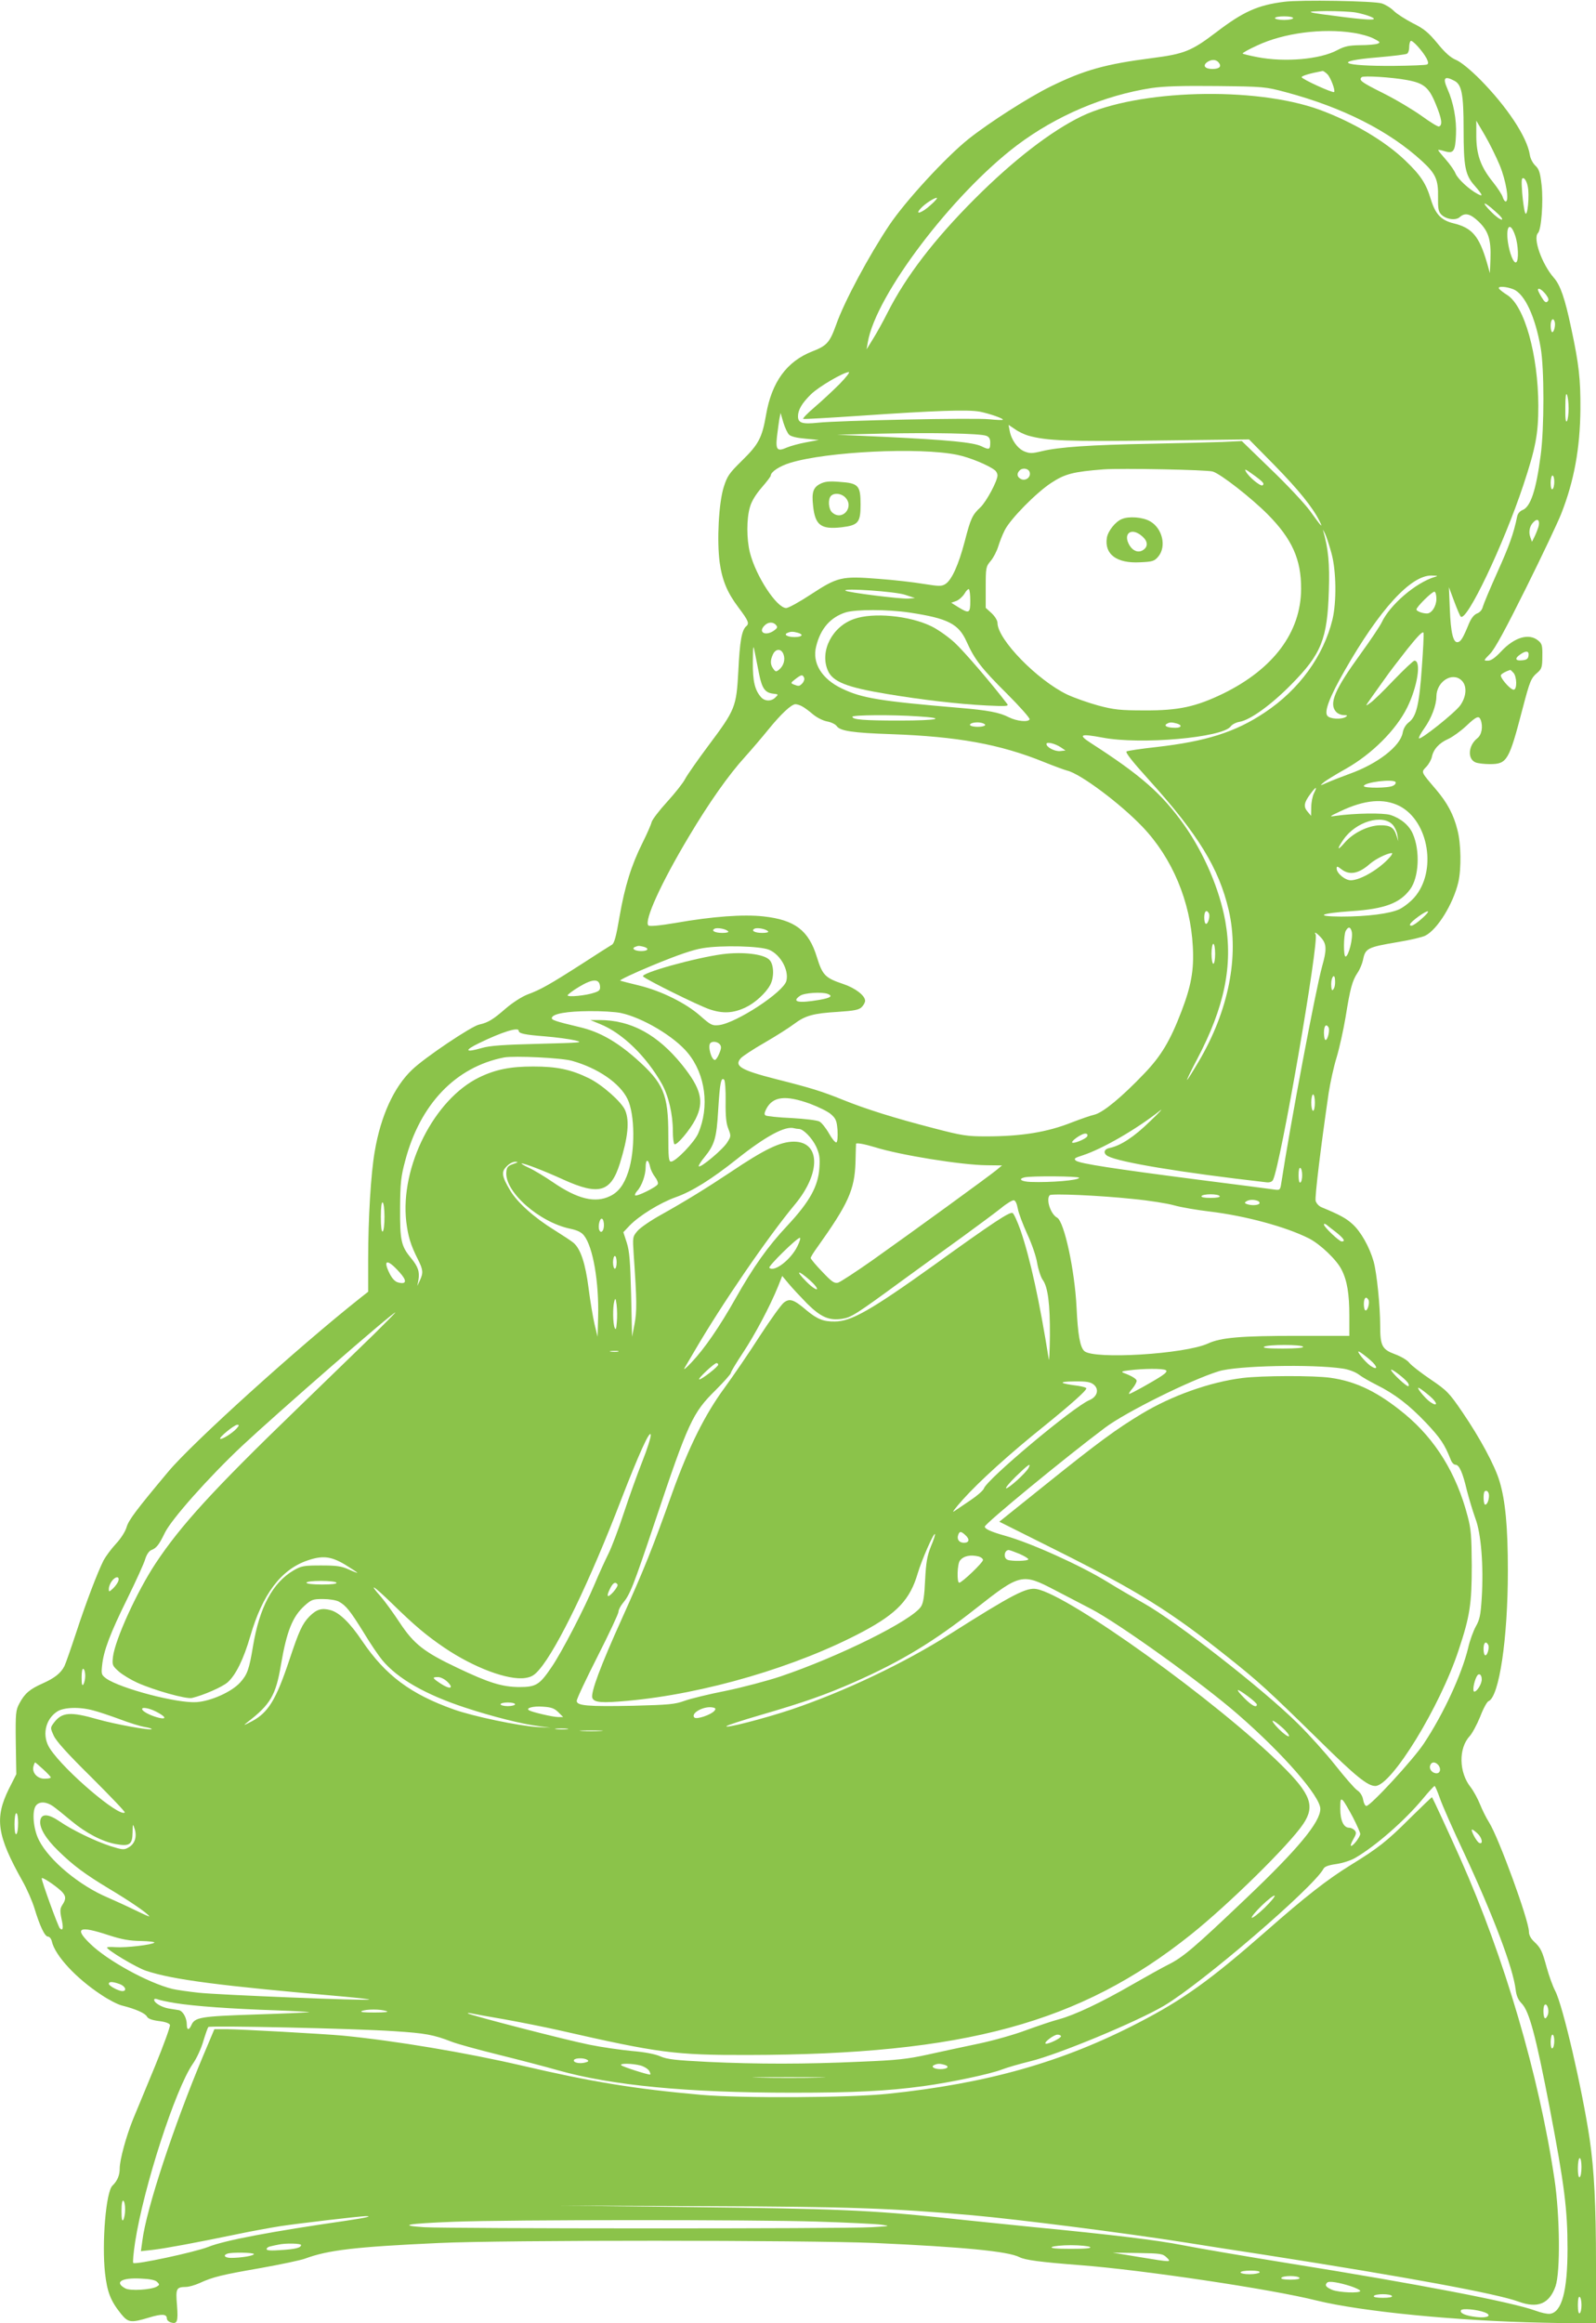 <?xml version="1.0" standalone="no"?>
<!DOCTYPE svg PUBLIC "-//W3C//DTD SVG 20010904//EN"
 "http://www.w3.org/TR/2001/REC-SVG-20010904/DTD/svg10.dtd">
<svg version="1.0" xmlns="http://www.w3.org/2000/svg"
 width="880pt" height="1280pt" viewBox="0 0 880 1280"
 preserveAspectRatio="xMidYMid meet">
<g transform="translate(0,1280) scale(0.1,-0.1)"
fill="#8bc34a" stroke="none">
<path d="M7080 12790 c-144 -18 -225 -54 -373 -167 -138 -105 -177 -120 -354
-143 -258 -33 -375 -66 -559 -156 -122 -60 -338 -198 -454 -290 -126 -101
-347 -341 -437 -475 -111 -166 -249 -422 -293 -549 -35 -97 -51 -115 -131
-146 -141 -55 -224 -169 -255 -349 -22 -127 -41 -163 -132 -252 -72 -71 -82
-85 -102 -148 -27 -88 -38 -293 -22 -413 14 -100 42 -167 103 -248 55 -73 62
-89 44 -104 -25 -21 -36 -81 -44 -247 -11 -199 -16 -212 -165 -411 -59 -79
-117 -162 -128 -183 -11 -22 -56 -79 -99 -126 -44 -48 -82 -98 -86 -112 -3
-14 -26 -66 -50 -114 -62 -124 -98 -240 -127 -407 -18 -107 -29 -148 -42 -155
-9 -5 -83 -52 -163 -104 -181 -116 -231 -144 -302 -170 -33 -13 -81 -44 -120
-77 -71 -62 -98 -78 -147 -89 -43 -9 -302 -183 -370 -249 -100 -95 -173 -255
-206 -451 -21 -120 -36 -369 -36 -591 l0 -181 -42 -33 c-345 -273 -928 -800
-1060 -958 -175 -209 -219 -267 -230 -306 -7 -24 -31 -62 -59 -92 -26 -28 -56
-69 -68 -91 -34 -68 -96 -230 -151 -398 -29 -88 -58 -171 -65 -185 -20 -39
-55 -66 -120 -95 -70 -31 -99 -55 -128 -110 -20 -37 -22 -52 -20 -215 l3 -175
-41 -81 c-80 -162 -66 -257 75 -508 25 -44 54 -111 66 -150 30 -99 57 -156 75
-156 8 0 18 -12 21 -27 18 -78 134 -203 273 -294 40 -27 92 -54 115 -59 75
-19 126 -42 136 -60 6 -12 27 -20 65 -25 35 -4 58 -12 62 -21 3 -8 -34 -110
-82 -227 -48 -117 -103 -248 -121 -292 -38 -94 -74 -224 -74 -273 0 -37 -13
-68 -40 -94 -36 -34 -59 -316 -41 -481 12 -106 31 -154 88 -225 40 -49 54 -51
154 -21 72 22 99 20 99 -5 0 -8 9 -17 20 -21 37 -12 43 2 36 93 -8 94 -4 101
49 102 17 0 50 10 75 21 73 34 124 46 337 83 111 20 221 43 245 52 126 47 278
65 738 86 356 17 2027 16 2405 0 487 -22 735 -46 796 -78 32 -16 114 -27 334
-44 342 -26 1055 -132 1305 -195 244 -60 767 -112 1243 -122 l297 -6 0 324 c0
334 -10 520 -35 694 -41 274 -148 737 -190 816 -14 27 -34 83 -46 126 -26 95
-33 110 -70 145 -19 18 -29 37 -29 56 0 61 -167 519 -220 602 -16 25 -38 70
-50 100 -12 30 -35 72 -51 93 -65 81 -68 214 -6 281 14 15 40 63 58 107 17 45
38 83 46 86 59 23 107 345 107 718 0 245 -14 388 -46 494 -26 87 -108 239
-205 381 -73 107 -85 119 -175 180 -53 36 -106 77 -117 91 -11 15 -47 36 -80
48 -70 26 -81 46 -81 155 0 111 -19 294 -36 355 -23 81 -71 166 -117 207 -35
32 -70 51 -169 92 -16 6 -30 22 -34 36 -5 22 28 293 72 595 9 57 28 145 44
196 15 50 37 149 49 220 26 162 37 201 66 245 13 19 26 51 30 70 13 66 24 71
195 100 67 11 134 27 149 35 67 34 154 176 182 295 17 75 15 212 -5 287 -21
85 -56 150 -118 223 -85 100 -83 94 -54 125 14 14 28 40 31 55 9 43 41 77 91
99 24 11 68 43 97 70 57 54 71 60 81 35 14 -37 6 -83 -19 -102 -50 -40 -55
-115 -8 -133 13 -5 48 -9 77 -9 96 0 106 18 181 305 41 156 46 168 83 200 22
19 26 30 26 89 1 60 -2 70 -23 87 -51 42 -131 18 -204 -60 -33 -35 -55 -51
-73 -51 -25 0 -25 0 12 38 26 26 85 135 198 362 89 179 176 363 194 409 71
180 104 360 106 576 1 166 -8 248 -51 448 -34 161 -59 235 -95 276 -66 75
-117 218 -88 247 19 19 30 174 20 264 -8 70 -14 88 -34 107 -14 13 -28 39 -31
60 -15 98 -125 264 -274 415 -53 53 -104 95 -131 107 -32 13 -63 41 -105 93
-50 60 -74 80 -135 110 -40 21 -88 51 -105 68 -17 17 -47 35 -66 41 -42 14
-451 21 -539 9z m396 -59 c27 -5 63 -15 79 -22 51 -21 6 -22 -138 -4 -224 28
-237 32 -106 34 64 0 138 -3 165 -8z m-346 -31 c0 -5 -22 -10 -50 -10 -27 0
-50 5 -50 10 0 6 23 10 50 10 28 0 50 -4 50 -10z m333 -81 c40 -6 90 -20 112
-32 35 -18 38 -21 20 -28 -11 -4 -54 -8 -96 -8 -62 -1 -85 -6 -125 -27 -94
-51 -289 -68 -440 -39 -42 8 -79 17 -82 20 -3 3 33 23 79 44 146 69 360 97
532 70z m403 -141 c9 -18 11 -29 3 -33 -5 -4 -88 -7 -182 -8 -293 -2 -346 26
-90 47 82 7 155 16 161 20 7 4 12 20 12 35 0 15 3 31 8 35 8 9 66 -55 88 -96z
m-1146 -23 c17 -21 4 -35 -35 -35 -41 0 -55 18 -30 37 24 17 50 17 65 -2z
m599 -64 c18 -18 45 -90 37 -98 -7 -7 -180 72 -179 82 2 8 47 21 116 34 4 0
16 -8 26 -18z m439 -32 c93 -17 121 -40 159 -134 33 -80 38 -115 17 -122 -6
-2 -48 24 -95 58 -46 33 -141 90 -211 125 -124 62 -137 72 -120 89 9 9 164 0
250 -16z m261 -4 c41 -21 51 -75 51 -269 0 -205 9 -251 61 -309 44 -51 49 -63
17 -46 -46 24 -109 82 -122 112 -7 18 -32 53 -55 79 -22 25 -41 48 -41 51 0 3
16 0 35 -6 50 -15 59 -1 63 91 4 83 -14 178 -47 252 -27 61 -17 74 38 45z
m-929 -63 c314 -84 569 -213 751 -380 75 -69 90 -102 88 -197 -1 -60 2 -80 16
-95 25 -28 81 -37 104 -16 29 26 58 19 105 -26 53 -52 68 -98 64 -206 l-3 -77
-17 60 c-43 145 -81 190 -185 215 -68 17 -99 51 -124 133 -26 86 -56 132 -141
213 -111 107 -293 214 -474 280 -357 129 -1000 111 -1309 -36 -168 -81 -376
-241 -590 -455 -224 -224 -380 -428 -480 -625 -24 -48 -60 -113 -80 -145 l-37
-60 7 40 c44 259 467 816 823 1085 217 163 481 275 742 315 69 10 167 13 360
11 260 -3 267 -4 380 -34z m1179 -402 c35 -85 54 -200 33 -200 -5 0 -12 10
-16 23 -3 13 -28 51 -55 85 -67 83 -91 151 -91 255 l0 82 47 -80 c26 -44 62
-118 82 -165z m154 -114 c12 -48 -1 -182 -14 -148 -5 13 -12 62 -16 109 -5 71
-4 85 8 81 7 -2 18 -21 22 -42z m-3292 -106 c-48 -44 -90 -57 -55 -19 22 25
74 59 89 59 6 -1 -10 -19 -34 -40z m3114 -35 c30 -26 44 -44 35 -45 -9 0 -36
20 -60 45 -57 58 -39 58 25 0z m109 -132 c18 -52 21 -139 6 -148 -14 -9 -37
50 -46 113 -12 90 14 112 40 35z m-9 -297 c62 -26 120 -150 150 -322 20 -115
20 -441 0 -592 -25 -193 -56 -285 -100 -302 -15 -6 -27 -20 -30 -37 -19 -93
-44 -162 -109 -306 -40 -89 -76 -175 -80 -190 -4 -17 -16 -31 -32 -37 -17 -7
-32 -26 -45 -57 -32 -78 -44 -98 -61 -101 -25 -5 -39 51 -44 183 l-5 120 29
-78 c16 -43 32 -80 36 -84 32 -33 235 393 345 723 69 208 83 284 83 439 -1
280 -76 550 -172 610 -21 13 -41 29 -45 35 -9 15 40 12 80 -4z m179 -29 c15
-20 17 -30 9 -38 -9 -9 -17 -3 -32 22 -12 19 -21 38 -21 42 0 15 23 1 44 -26z
m48 -149 c6 -18 -3 -58 -13 -58 -5 0 -9 16 -9 35 0 34 14 48 22 23z m-3942
-343 c-36 -36 -98 -94 -138 -128 -40 -34 -68 -63 -63 -65 6 -2 144 6 308 17
423 29 598 35 665 23 55 -11 135 -39 127 -45 -2 -2 -35 -1 -74 3 -82 9 -836
-7 -945 -19 -85 -9 -110 -2 -110 35 0 36 22 73 72 122 43 42 179 121 208 122
8 0 -15 -29 -50 -65z m4019 -135 c0 -30 -4 -62 -9 -70 -7 -10 -10 13 -9 75 0
59 3 83 9 70 5 -11 9 -45 9 -75z m-4298 -145 c10 -10 43 -18 90 -22 l74 -7
-70 -13 c-38 -7 -86 -20 -107 -29 -52 -23 -62 -13 -54 60 4 33 10 77 13 96 l7
35 15 -52 c9 -29 23 -60 32 -68z m1318 -5 c104 -29 214 -33 712 -27 l506 6
140 -142 c133 -136 210 -231 248 -307 22 -44 12 -34 -54 58 -29 39 -125 142
-214 227 l-160 155 -106 -5 c-58 -2 -239 -7 -401 -10 -324 -6 -503 -18 -596
-41 -54 -13 -66 -13 -96 -1 -38 16 -72 64 -81 114 l-6 32 36 -24 c19 -14 52
-29 72 -35z m-231 -1 c16 -6 22 -17 22 -37 0 -40 -5 -42 -48 -21 -46 22 -183
35 -532 52 l-265 12 250 6 c280 6 538 1 573 -12z m-160 -105 c69 -14 175 -58
209 -86 7 -6 13 -18 13 -27 0 -31 -61 -144 -94 -176 -45 -42 -54 -61 -87 -189
-34 -129 -71 -210 -105 -233 -22 -14 -33 -14 -122 0 -53 9 -166 22 -250 28
-202 16 -224 10 -371 -86 -62 -41 -124 -75 -136 -75 -52 0 -167 175 -200 305
-19 76 -19 187 0 251 9 33 33 71 65 108 27 31 50 61 50 66 0 20 48 52 107 70
202 62 713 87 921 44z m400 -98 c6 -27 -25 -48 -49 -35 -22 11 -24 30 -7 47
18 18 52 10 56 -12z m1009 6 c45 -14 212 -145 302 -235 135 -136 186 -249 185
-412 -1 -238 -152 -440 -429 -576 -151 -73 -246 -94 -435 -93 -135 0 -168 4
-255 27 -55 15 -131 42 -170 60 -165 79 -385 304 -385 395 0 13 -14 36 -32 53
l-33 30 0 112 c0 109 1 115 27 146 15 17 34 54 42 80 8 26 24 67 36 90 31 62
174 207 257 261 75 49 120 61 288 74 97 7 570 -2 602 -12z m274 -58 c7 -8 7
-14 0 -18 -11 -7 -77 47 -92 77 -9 15 0 12 35 -14 26 -18 51 -38 57 -45z
m1609 2 c0 -19 -4 -38 -10 -41 -6 -4 -10 10 -10 34 0 23 5 41 10 41 6 0 10
-15 10 -34z m-86 -244 c-4 -15 -14 -40 -22 -57 l-15 -30 -9 25 c-11 29 -4 63
18 84 21 22 35 11 28 -22z m-1142 -152 c26 -96 28 -266 5 -363 -49 -201 -184
-387 -374 -513 -160 -107 -323 -159 -598 -190 -82 -9 -156 -20 -163 -24 -9 -4
29 -53 125 -159 270 -299 384 -485 438 -716 59 -255 -1 -555 -166 -834 -33
-56 -61 -101 -64 -101 -2 0 22 51 55 113 153 290 199 519 156 762 -32 176
-116 372 -227 530 -123 173 -239 274 -514 451 -73 47 -59 53 65 30 209 -40
662 0 706 62 7 10 29 22 48 25 58 9 175 93 286 206 166 168 199 250 207 517 5
151 -3 230 -31 329 -4 11 1 4 10 -15 9 -19 25 -69 36 -110z m568 -129 c-105
-32 -247 -154 -292 -251 -9 -19 -61 -97 -117 -174 -142 -196 -175 -273 -134
-318 9 -10 28 -18 42 -18 20 0 23 -2 11 -10 -24 -15 -86 -12 -101 6 -19 23 12
104 95 249 193 338 366 527 480 524 35 -1 37 -2 16 -8z m-2560 -132 c0 -68 -6
-71 -65 -35 l-40 25 28 10 c15 6 35 24 45 40 9 16 20 27 24 25 5 -3 8 -32 8
-65z m-360 34 l55 -18 -37 -3 c-40 -3 -338 34 -347 44 -14 15 276 -5 329 -23z
m2930 -23 c0 -40 -26 -80 -52 -80 -26 0 -58 13 -58 22 0 14 85 98 99 98 6 0
11 -17 11 -40z m-2905 -75 c212 -32 271 -62 315 -161 44 -98 82 -147 223 -287
70 -70 126 -133 124 -140 -6 -17 -70 -11 -114 11 -52 27 -117 39 -273 52 -436
37 -537 53 -647 106 -112 53 -166 141 -143 232 24 99 79 161 163 188 57 17
231 17 352 -1z m-736 -69 c10 -11 7 -17 -11 -30 -47 -33 -91 -10 -52 28 19 20
48 21 63 2z m3561 -230 c-14 -206 -30 -272 -70 -304 -19 -14 -32 -36 -36 -60
-14 -74 -139 -171 -294 -226 -41 -15 -95 -36 -120 -47 -43 -19 -44 -19 -23 -1
12 11 68 45 125 77 143 81 275 213 336 335 58 116 80 260 41 260 -6 0 -57 -48
-113 -106 -55 -58 -114 -116 -131 -127 -29 -21 -29 -21 9 33 22 30 55 78 75
105 19 28 73 98 120 158 61 76 87 102 90 90 2 -10 -2 -94 -9 -187z m-3442 188
c36 -10 25 -24 -17 -24 -40 0 -62 14 -39 23 18 8 30 8 56 1z m-212 -230 c16
-78 33 -101 78 -106 28 -3 29 -4 12 -20 -22 -23 -58 -23 -79 0 -35 39 -47 89
-46 194 1 95 2 99 11 53 5 -27 16 -82 24 -121z m134 111 c11 -29 1 -64 -25
-85 -15 -12 -19 -12 -31 5 -17 23 -18 46 -2 80 15 32 46 33 58 0z m4108 -7
c-2 -18 -11 -24 -35 -26 -38 -4 -43 10 -11 32 32 23 50 20 46 -6z m-84 -94
c20 -20 22 -94 2 -94 -19 0 -78 69 -70 81 5 8 24 19 51 28 1 1 9 -6 17 -15z
m-3910 -29 c3 -8 -2 -21 -10 -30 -17 -17 -20 -17 -48 -6 -17 7 -17 9 9 29 33
26 41 27 49 7z m3626 -15 c30 -30 26 -88 -9 -137 -30 -41 -217 -190 -227 -181
-3 4 10 28 29 55 39 54 67 127 67 176 1 83 89 138 140 87z m-3637 -142 c12 -6
39 -26 60 -44 23 -19 56 -35 78 -39 22 -4 45 -15 53 -26 18 -26 87 -37 301
-44 364 -13 598 -55 840 -153 55 -22 114 -44 130 -48 72 -17 292 -181 415
-310 164 -172 264 -411 277 -660 7 -129 -9 -216 -63 -357 -62 -162 -112 -245
-204 -341 -125 -131 -226 -214 -274 -227 -23 -5 -79 -25 -126 -43 -136 -54
-278 -77 -473 -77 -105 0 -132 4 -289 45 -217 56 -373 105 -502 157 -114 46
-171 64 -369 114 -192 49 -231 72 -192 115 10 11 69 50 132 86 64 37 136 83
161 102 61 46 105 59 242 67 90 6 116 11 131 26 11 11 19 26 19 35 0 29 -55
71 -122 93 -98 33 -113 48 -144 148 -45 147 -121 205 -295 224 -109 12 -280 0
-484 -36 -89 -15 -143 -20 -150 -14 -25 25 70 234 224 491 111 186 218 338
309 438 37 41 95 109 129 151 70 86 127 139 149 139 8 0 25 -5 37 -12z m640
-55 c163 -10 108 -23 -102 -23 -199 0 -261 5 -261 21 0 10 221 12 363 2z m365
-42 c18 -11 -27 -20 -64 -13 -31 6 -13 22 26 22 14 0 31 -4 38 -9z m1060 3
c32 -9 27 -24 -7 -24 -42 0 -66 10 -49 21 16 10 26 11 56 3z m-638 -132 l25
-17 -28 -3 c-30 -4 -77 21 -77 39 0 14 47 3 80 -19z m1845 -191 c3 -6 -3 -15
-14 -20 -24 -14 -161 -14 -161 -2 0 21 163 41 175 22z m-450 -61 c-8 -16 -15
-51 -15 -77 l-1 -48 -20 24 c-23 27 -19 50 18 99 30 40 38 41 18 2z m472 -71
c162 -84 207 -361 81 -504 -21 -24 -57 -52 -81 -64 -53 -25 -178 -41 -322 -41
-150 1 -117 18 57 30 183 12 267 44 323 120 49 66 56 213 15 306 -20 47 -67
86 -124 104 -39 12 -195 10 -301 -5 -38 -6 -37 -4 25 25 134 64 240 73 327 29z
m-38 -103 c11 -12 23 -37 26 -56 l5 -35 -10 31 c-14 45 -35 58 -91 57 -65 -1
-148 -42 -194 -95 -42 -49 -46 -39 -7 17 68 98 214 142 271 81z m-15 -178
c-56 -65 -163 -128 -216 -128 -32 0 -78 39 -78 65 0 14 4 13 26 -4 45 -35 96
-25 158 30 32 27 92 57 120 59 5 0 1 -10 -10 -22z m-999 -309 c9 -14 -3 -59
-15 -59 -6 0 -10 16 -10 35 0 34 12 46 25 24z m1176 -29 c-24 -22 -50 -40 -58
-40 -20 0 -7 17 39 51 59 42 71 35 19 -11z m-3826 -71 c5 -5 -7 -9 -32 -9 -42
0 -65 13 -41 24 16 6 60 -2 73 -15z m220 0 c5 -5 -7 -9 -32 -9 -42 0 -65 13
-41 24 16 6 60 -2 73 -15z m3218 -1 c9 -33 -17 -138 -34 -138 -12 0 -11 117 1
141 14 25 26 24 33 -3z m-168 -35 c30 -34 31 -66 5 -157 -36 -130 -176 -873
-225 -1193 -6 -40 -8 -41 -38 -37 -18 3 -205 27 -417 54 -472 61 -655 89 -677
105 -14 11 -9 15 38 30 109 36 293 142 424 245 22 18 -2 -9 -54 -58 -89 -87
-162 -134 -223 -147 -32 -6 -37 -30 -9 -45 65 -34 401 -90 874 -144 18 -2 31
3 36 13 41 77 256 1319 235 1353 -12 19 9 6 31 -19z m-585 -88 c0 -30 -4 -55
-10 -55 -5 0 -10 25 -10 55 0 30 5 55 10 55 6 0 10 -25 10 -55z m-3152 39 c34
-9 26 -24 -12 -24 -36 0 -56 14 -34 23 18 7 20 7 46 1z m693 -17 c62 -26 110
-112 95 -171 -15 -62 -277 -233 -372 -244 -37 -4 -45 0 -105 53 -79 69 -212
135 -334 165 -49 12 -97 24 -105 27 -8 2 73 41 180 85 136 56 219 85 275 94
103 17 316 12 366 -9z m3120 -164 c2 -28 -2 -47 -12 -57 -5 -6 -9 6 -9 32 0
40 19 61 21 25z m-4053 -34 c3 -22 -2 -29 -30 -38 -45 -16 -148 -26 -148 -15
0 5 28 26 63 47 73 44 110 46 115 6z m1256 -45 c30 -12 16 -22 -47 -33 -116
-20 -155 -11 -105 23 23 16 120 22 152 10z m-1142 -105 c120 -25 297 -130 371
-221 97 -118 120 -296 57 -442 -20 -48 -124 -156 -150 -156 -13 0 -15 23 -15
147 0 225 -26 286 -180 422 -106 93 -200 146 -305 171 -143 34 -161 41 -157
53 7 22 82 35 204 36 67 1 146 -4 175 -10z m3903 -79 c9 -14 -4 -70 -16 -70
-5 0 -9 18 -9 40 0 38 12 52 25 30z m-4465 -19 c0 -15 31 -22 146 -31 61 -5
135 -15 165 -22 50 -12 35 -13 -201 -19 -195 -5 -269 -10 -313 -23 -93 -27
-100 -14 -15 27 125 61 218 90 218 68z m1109 -75 c9 -11 9 -22 -3 -50 -8 -20
-19 -36 -24 -36 -20 0 -41 78 -25 93 11 12 40 8 52 -7z m-814 -91 c142 -40
263 -123 305 -210 41 -84 43 -285 4 -402 -23 -70 -54 -111 -100 -133 -82 -40
-179 -17 -316 77 -44 30 -103 66 -132 79 -28 13 -46 24 -39 24 17 0 124 -41
229 -89 197 -89 262 -70 312 89 45 145 54 233 29 293 -20 46 -126 140 -199
176 -100 49 -178 65 -308 65 -126 0 -207 -16 -298 -60 -248 -121 -436 -493
-402 -794 10 -82 24 -129 64 -208 29 -58 31 -74 11 -117 l-14 -30 6 32 c8 46
-2 75 -41 122 -54 65 -61 96 -60 276 1 138 5 174 28 259 82 313 279 518 546
570 56 10 316 -2 375 -19z m846 -224 c-1 -80 3 -121 15 -150 15 -39 15 -42 -6
-75 -23 -38 -147 -142 -157 -132 -3 3 11 26 31 50 56 69 67 104 76 260 9 149
16 184 33 167 5 -5 9 -58 8 -120z m3249 -6 c0 -25 -4 -45 -10 -45 -5 0 -10 20
-10 45 0 25 5 45 10 45 6 0 10 -20 10 -45z m-2784 -6 c48 -18 101 -44 117 -59
26 -23 31 -36 35 -87 2 -35 0 -63 -6 -67 -6 -3 -24 19 -41 49 -17 30 -41 60
-53 66 -13 7 -82 15 -153 19 -72 3 -136 10 -143 14 -9 5 -8 14 3 36 36 69 105
78 241 29z m-61 -139 c24 0 72 -49 95 -97 18 -40 22 -60 18 -118 -7 -101 -53
-185 -176 -317 -110 -117 -188 -228 -287 -403 -87 -154 -170 -275 -241 -350
-31 -33 -48 -47 -39 -31 9 15 33 56 53 90 150 258 406 631 555 810 144 173
141 346 -6 346 -74 0 -160 -41 -349 -168 -129 -86 -254 -163 -385 -236 -56
-31 -114 -71 -128 -88 -27 -32 -27 -34 -21 -128 18 -258 18 -314 5 -384 l-14
-71 -5 230 c-5 186 -9 241 -24 288 l-19 58 34 36 c53 55 168 126 255 157 91
32 199 100 341 213 155 123 263 181 311 167 8 -2 20 -4 27 -4z m1589 -42 c-9
-14 -75 -41 -82 -33 -6 6 31 35 58 46 19 8 32 1 24 -13z m-1172 -58 c139 -44
481 -99 618 -100 l85 -1 -30 -25 c-37 -31 -461 -339 -684 -497 -91 -64 -177
-120 -190 -124 -21 -5 -34 4 -88 61 -35 36 -63 70 -63 75 0 5 16 31 35 57 172
241 207 318 212 469 1 55 3 101 3 103 0 7 46 -1 102 -18z m-1237 -110 c3 -16
16 -41 27 -55 11 -14 18 -32 15 -39 -6 -16 -116 -70 -125 -62 -3 3 2 14 11 24
26 28 47 88 47 132 0 46 15 46 25 0z m-755 17 c-29 -10 -36 -18 -38 -44 -11
-108 180 -277 353 -313 38 -8 61 -19 75 -37 50 -63 83 -257 78 -448 l-3 -110
-17 70 c-9 39 -24 129 -33 200 -17 132 -43 213 -82 247 -10 9 -57 40 -105 70
-112 69 -205 152 -245 219 -47 79 -50 103 -19 133 14 15 35 26 48 25 18 0 15
-3 -12 -12z m4350 -62 c0 -19 -4 -37 -10 -40 -6 -4 -10 12 -10 40 0 28 4 44
10 40 6 -3 10 -21 10 -40z m-1230 -14 c0 -14 -157 -27 -267 -23 -52 2 -71 16
-35 25 34 9 302 7 302 -2z m299 -117 c84 -8 186 -24 225 -35 39 -11 127 -26
196 -34 198 -24 420 -84 547 -148 63 -32 153 -118 180 -172 31 -60 43 -134 43
-255 l0 -110 -289 0 c-308 0 -419 -9 -490 -42 -129 -59 -630 -89 -682 -42 -24
21 -36 92 -43 239 -10 207 -68 474 -107 496 -36 19 -63 101 -41 124 10 10 274
-1 461 -21z m476 16 c4 -6 -15 -10 -50 -10 -35 0 -54 4 -50 10 3 6 26 10 50
10 24 0 47 -4 50 -10z m-1113 -69 c4 -24 28 -87 52 -140 26 -56 49 -123 55
-161 6 -35 20 -77 30 -91 29 -39 41 -133 40 -309 -1 -85 -4 -144 -6 -130 -52
326 -102 552 -155 709 -18 51 -38 95 -45 98 -17 7 -108 -53 -433 -287 -348
-249 -457 -311 -547 -311 -62 -1 -97 13 -155 61 -70 60 -93 68 -125 44 -15
-11 -74 -94 -133 -184 -58 -91 -146 -219 -194 -285 -109 -148 -198 -326 -291
-585 -108 -303 -152 -412 -275 -686 -120 -265 -174 -411 -164 -439 10 -25 51
-29 192 -16 426 38 937 188 1301 382 187 100 259 176 301 320 22 74 88 224 95
217 3 -2 -7 -33 -22 -68 -21 -53 -27 -88 -32 -185 -4 -89 -10 -128 -23 -147
-51 -77 -453 -276 -776 -385 -73 -24 -208 -60 -301 -79 -92 -18 -194 -43 -227
-55 -52 -19 -87 -22 -281 -27 -254 -5 -313 0 -313 27 0 11 52 121 115 245 63
124 115 235 115 245 0 11 11 32 24 48 40 48 56 88 177 448 185 552 208 601
335 726 46 46 84 89 84 95 0 6 30 56 66 110 65 98 149 255 194 366 l23 58 36
-43 c19 -23 65 -72 101 -109 76 -75 121 -95 194 -84 50 8 73 22 331 211 94 68
242 176 330 239 88 64 185 136 215 160 30 25 62 44 70 43 9 -1 17 -19 22 -46z
m1322 43 c9 -3 13 -10 10 -15 -6 -10 -45 -12 -69 -3 -13 5 -14 8 -3 15 15 10
40 11 62 3z m-4814 -89 c0 -41 -4 -77 -10 -80 -6 -4 -10 25 -10 80 0 55 4 84
10 80 6 -3 10 -39 10 -80z m1210 -45 c0 -33 -17 -49 -26 -26 -8 22 4 68 16 61
6 -3 10 -19 10 -35z m4038 -40 c42 -34 52 -50 30 -50 -14 0 -98 80 -98 93 0 6
5 5 13 0 6 -5 31 -25 55 -43z m-2972 -78 c-37 -74 -128 -143 -154 -117 -8 8
152 165 168 165 6 0 -1 -22 -14 -48z m-996 -87 c0 -19 -4 -35 -10 -35 -5 0
-10 16 -10 35 0 19 5 35 10 35 6 0 10 -16 10 -35z m-1196 -56 c41 -45 38 -67
-8 -55 -17 4 -33 21 -46 46 -42 82 -15 87 54 9z m2261 -42 c27 -24 44 -46 39
-50 -6 -3 -33 16 -59 43 -61 61 -47 66 20 7z m-1064 -232 c-3 -38 -6 -45 -12
-30 -10 25 -11 112 -2 145 6 21 8 18 13 -20 3 -25 4 -68 1 -95z m4144 124 c9
-14 -3 -59 -15 -59 -6 0 -10 16 -10 35 0 34 12 46 25 24z m-5485 -192 c-69
-67 -258 -250 -420 -407 -466 -450 -644 -645 -783 -855 -104 -158 -222 -418
-234 -513 -5 -46 -4 -49 33 -82 21 -18 66 -45 99 -60 92 -42 273 -93 304 -85
63 15 166 60 196 86 45 40 88 127 125 254 67 231 169 367 314 417 84 29 130
24 208 -22 37 -23 68 -43 68 -45 0 -2 -21 6 -47 18 -40 18 -66 22 -153 22 -96
0 -109 -3 -151 -27 -116 -68 -188 -203 -224 -418 -21 -127 -31 -156 -71 -200
-46 -51 -161 -103 -241 -108 -107 -7 -418 75 -497 130 -27 20 -28 25 -23 72 8
81 45 178 139 368 48 98 93 196 99 219 8 25 21 44 34 49 28 11 42 29 74 95 36
74 240 304 425 478 188 176 829 735 846 736 3 1 -51 -54 -120 -122z m5125 -67
c4 -6 -36 -10 -112 -10 -80 0 -113 3 -103 10 20 13 207 13 215 0z m-3777 -27
c-10 -2 -28 -2 -40 0 -13 2 -5 4 17 4 22 1 32 -1 23 -4z m4147 -46 c42 -36 44
-60 3 -33 -31 21 -88 92 -62 78 11 -6 37 -26 59 -45z m-3595 -26 c0 -11 -90
-81 -104 -81 -13 1 82 90 95 90 5 0 9 -4 9 -9z m3442 -21 c35 -5 71 -19 90
-33 18 -14 62 -39 98 -57 100 -50 178 -109 274 -210 79 -84 101 -117 135 -202
6 -16 17 -28 26 -28 21 0 40 -43 63 -141 12 -47 33 -116 47 -155 32 -83 46
-264 35 -439 -6 -93 -11 -118 -32 -155 -14 -25 -34 -79 -43 -120 -35 -144
-134 -360 -244 -526 -58 -88 -295 -345 -317 -344 -7 0 -15 16 -18 35 -4 22
-17 41 -32 51 -14 9 -68 71 -121 138 -53 67 -147 171 -208 231 -193 191 -669
561 -849 662 -55 31 -146 84 -201 118 -146 90 -423 215 -564 254 -75 21 -111
37 -111 50 0 16 444 381 663 545 113 85 469 262 627 311 100 31 514 40 682 15z
m-974 -9 c9 -5 2 -15 -25 -33 -51 -33 -168 -98 -177 -98 -4 0 4 14 19 31 14
17 24 37 22 43 -3 11 -31 27 -72 42 -15 6 -8 10 30 14 76 10 188 11 203 1z
m1332 -66 c7 -8 10 -18 6 -22 -7 -7 -96 76 -96 90 0 9 69 -42 90 -68z m-1730
-13 c32 -26 21 -67 -23 -86 -89 -37 -566 -437 -582 -487 -4 -11 -37 -40 -73
-64 -37 -25 -78 -53 -92 -62 -14 -10 8 19 49 65 90 100 256 251 451 407 148
120 230 193 230 206 0 4 -21 10 -47 14 -103 13 -112 23 -22 24 70 1 91 -3 109
-17z m1855 -65 c42 -36 44 -60 3 -33 -31 21 -88 92 -62 78 11 -6 37 -26 59
-45z m-6580 -177 c-23 -26 -84 -64 -91 -57 -8 7 78 77 94 77 12 0 11 -4 -3
-20z m2237 -181 c-27 -68 -73 -196 -102 -284 -29 -88 -67 -189 -85 -225 -18
-36 -52 -110 -75 -165 -59 -140 -182 -377 -238 -459 -67 -99 -86 -111 -180
-111 -93 1 -166 23 -340 106 -184 87 -240 131 -318 249 -35 53 -82 118 -104
143 -72 81 -42 63 63 -39 123 -120 187 -174 287 -242 164 -111 353 -181 446
-167 34 5 51 15 78 47 99 115 281 492 450 933 98 253 160 390 164 360 2 -12
-19 -78 -46 -146z m2129 -37 c-14 -27 -108 -112 -123 -112 -7 0 17 30 53 65
68 66 87 79 70 47z m2539 -152 c0 -25 -10 -50 -21 -50 -10 0 -12 63 -3 73 11
10 24 -3 24 -23z m-2888 -217 c26 -23 23 -43 -7 -43 -27 0 -41 20 -31 45 7 19
15 19 38 -2z m299 -104 c27 -12 49 -25 49 -30 0 -10 -90 -12 -114 -3 -25 9
-19 54 6 54 5 0 32 -10 59 -21z m-223 -15 c12 -4 22 -12 22 -19 0 -14 -116
-125 -131 -125 -14 0 -11 104 4 122 20 26 59 34 105 22z m-4745 -133 c-3 -11
-16 -29 -29 -42 -23 -21 -24 -21 -24 -3 0 11 7 30 16 42 19 27 44 30 37 3z
m5164 -52 c65 -34 154 -80 198 -103 153 -79 615 -411 810 -581 253 -220 455
-453 455 -521 0 -73 -123 -221 -406 -490 -291 -277 -351 -328 -434 -369 -30
-15 -118 -64 -195 -108 -173 -100 -320 -169 -405 -192 -36 -9 -117 -37 -181
-60 -63 -24 -183 -58 -265 -75 -82 -17 -207 -44 -279 -60 -110 -24 -168 -31
-370 -39 -303 -14 -571 -14 -844 -1 -177 9 -222 14 -259 30 -29 13 -86 24
-158 30 -62 6 -168 21 -236 35 -130 26 -659 163 -668 172 -3 3 6 3 20 0 14 -3
94 -18 178 -32 84 -15 221 -42 305 -61 549 -125 636 -137 1042 -136 1191 2
1831 176 2441 663 208 166 542 494 620 610 66 99 42 164 -120 324 -352 348
-1171 937 -1350 970 -55 11 -132 -29 -478 -248 -252 -160 -583 -317 -873 -415
-149 -50 -375 -108 -359 -92 5 5 88 32 184 60 248 72 365 114 520 182 260 115
440 224 672 407 244 192 255 194 435 100z m-3962 41 c4 -6 -25 -10 -79 -10
-51 0 -86 4 -86 10 0 6 33 10 79 10 44 0 83 -4 86 -10z m1550 -10 c3 -5 -8
-24 -24 -42 -33 -36 -40 -25 -16 22 16 31 29 37 40 20z m-1537 -94 c39 -21 62
-49 137 -170 36 -60 83 -129 103 -153 85 -102 239 -190 459 -262 146 -48 312
-90 401 -101 l67 -9 -75 4 c-103 7 -348 58 -456 96 -240 85 -378 188 -507 378
-67 100 -126 157 -175 170 -48 13 -76 5 -116 -35 -39 -40 -57 -79 -110 -238
-74 -222 -117 -292 -208 -340 -46 -24 -49 -24 -23 -4 126 97 156 148 184 315
32 187 64 266 130 326 38 34 46 37 102 37 33 0 72 -6 87 -14z m6337 -237 c9
-14 -3 -59 -15 -59 -6 0 -10 16 -10 35 0 34 12 46 25 24z m-7735 -172 c0 -18
-5 -39 -10 -47 -7 -11 -10 0 -10 38 0 33 4 51 10 47 6 -3 10 -21 10 -38z
m7700 -20 c0 -25 -26 -67 -41 -67 -11 0 -3 52 13 83 11 22 28 13 28 -16z
m-5702 -14 c37 -37 12 -42 -38 -9 -47 31 -49 36 -15 36 15 0 38 -12 53 -27z
m4413 -79 c27 -20 49 -40 49 -45 0 -21 -29 -6 -70 36 -53 54 -45 58 21 9z
m-4041 -44 c0 -5 -18 -10 -40 -10 -22 0 -40 5 -40 10 0 6 18 10 40 10 22 0 40
-4 40 -10z m238 -43 l27 -27 -29 0 c-28 0 -143 27 -159 37 -20 12 22 24 76 20
47 -3 63 -9 85 -30z m861 7 c-17 -21 -98 -49 -110 -37 -24 24 55 67 104 55 13
-3 15 -8 6 -18z m-3424 2 c28 -7 93 -29 145 -48 52 -20 114 -39 138 -43 24 -4
41 -9 38 -12 -8 -8 -205 28 -296 54 -153 44 -199 40 -243 -19 -20 -27 -20 -28
-1 -70 13 -30 76 -100 208 -230 104 -104 187 -190 184 -194 -29 -28 -332 229
-412 351 -46 69 -28 161 39 205 36 24 124 27 200 6z m345 -6 c53 -27 62 -44
19 -35 -39 9 -85 30 -94 45 -10 17 34 11 75 -10z m6211 -89 c24 -21 40 -43 36
-47 -4 -4 -29 13 -55 39 -56 57 -42 63 19 8z m-3943 -8 c-15 -2 -42 -2 -60 0
-18 2 -6 4 27 4 33 0 48 -2 33 -4z m185 -10 c-29 -2 -77 -2 -105 0 -29 2 -6 3
52 3 58 0 81 -1 53 -3z m-3075 -211 c23 -21 42 -41 42 -45 0 -4 -16 -7 -35 -7
-40 0 -71 35 -60 70 3 11 7 20 9 20 1 0 21 -17 44 -38z m7690 26 c19 -19 15
-48 -7 -48 -24 0 -43 23 -35 44 7 19 25 21 42 4z m11 -185 c13 -38 73 -174
134 -303 160 -343 270 -633 284 -752 4 -34 14 -57 34 -77 41 -43 77 -177 153
-571 82 -429 99 -562 99 -780 0 -234 -32 -350 -97 -358 -14 -2 -50 6 -79 17
-127 47 -653 148 -1360 261 -242 39 -505 84 -586 100 -141 28 -391 58 -826
100 -115 12 -338 34 -494 51 -403 42 -593 50 -1401 59 l-715 8 800 -3 c809 -3
1024 -11 1475 -50 254 -23 832 -96 1175 -150 88 -14 291 -46 450 -70 775 -121
1268 -212 1388 -256 106 -39 170 -12 204 85 27 78 24 390 -6 590 -85 570 -276
1221 -519 1766 -62 139 -152 333 -156 338 -2 1 -56 -51 -122 -116 -127 -127
-175 -164 -324 -256 -130 -80 -252 -175 -469 -366 -307 -269 -457 -377 -703
-504 -418 -217 -834 -335 -1383 -392 -210 -22 -800 -25 -1025 -6 -373 33 -609
72 -995 162 -301 70 -698 137 -990 165 -100 9 -562 35 -635 35 l-68 0 -62
-147 c-160 -380 -314 -846 -335 -1018 l-8 -58 64 7 c70 8 236 39 459 85 80 17
191 37 247 46 107 16 441 55 470 55 40 0 0 -9 -107 -25 -409 -59 -672 -108
-763 -145 -75 -29 -401 -99 -412 -88 -4 3 1 55 10 115 47 303 221 841 318 982
21 29 47 86 58 125 12 39 24 74 28 78 8 9 802 -8 1024 -23 170 -11 217 -19
317 -58 30 -12 147 -44 260 -72 113 -28 259 -66 325 -85 296 -84 713 -124
1295 -124 336 0 522 9 720 36 149 20 371 67 435 92 28 11 98 31 155 45 153 37
587 217 738 306 208 123 821 649 879 754 6 13 28 21 72 27 34 5 81 20 104 34
112 65 272 205 372 325 32 39 62 71 65 71 3 0 16 -30 29 -67z m-479 -106 c22
-43 40 -84 40 -91 0 -16 -38 -66 -50 -66 -5 0 0 16 11 35 17 29 19 38 9 50 -7
8 -21 15 -31 15 -30 0 -49 39 -49 104 0 53 2 58 15 46 8 -8 32 -50 55 -93z
m-7167 61 c18 -13 63 -49 101 -81 81 -67 169 -113 244 -127 76 -14 92 -3 93
63 1 51 1 52 12 19 13 -43 0 -82 -35 -101 -24 -14 -33 -13 -100 8 -85 28 -210
88 -281 137 -62 42 -100 43 -105 2 -5 -40 30 -98 100 -166 82 -80 145 -127
281 -209 109 -65 211 -134 220 -151 3 -4 -31 11 -76 33 -45 22 -113 53 -152
70 -157 66 -324 205 -380 316 -32 62 -40 163 -16 192 19 23 57 21 94 -5z
m-193 -92 c0 -30 -4 -58 -10 -61 -6 -4 -10 17 -10 54 0 34 4 61 10 61 6 0 10
-24 10 -54z m8047 -58 c25 -23 32 -61 10 -52 -15 5 -51 74 -40 74 4 0 17 -10
30 -22z m-7809 -317 c26 -26 28 -43 6 -76 -13 -20 -14 -33 -5 -76 12 -52 8
-70 -9 -53 -10 10 -100 258 -100 275 0 11 71 -36 108 -70z m6634 -93 c-34 -33
-66 -57 -70 -54 -4 4 22 35 56 68 34 33 66 57 70 54 4 -4 -22 -35 -56 -68z
m-6373 -150 c74 -24 115 -31 178 -32 45 -1 78 -5 74 -9 -12 -12 -157 -29 -214
-25 -26 2 -47 1 -47 -2 1 -14 163 -111 215 -128 147 -49 397 -82 1098 -143 75
-7 136 -14 133 -16 -7 -7 -833 26 -941 38 -55 6 -120 15 -145 21 -133 33 -358
156 -453 249 -90 87 -61 101 102 47z m60 -269 c32 -11 43 -39 16 -39 -22 0
-75 29 -75 40 0 13 20 13 59 -1z m306 -105 c104 -17 312 -32 555 -40 107 -4
191 -9 185 -10 -5 -2 -139 -8 -297 -13 -303 -10 -334 -15 -353 -59 -13 -29
-25 -28 -25 3 0 37 -21 75 -44 80 -12 2 -37 6 -56 9 -39 7 -80 31 -80 48 0 6
7 7 18 3 9 -4 53 -14 97 -21z m7571 -60 c-4 -13 -11 -24 -16 -24 -11 0 -14 63
-3 74 12 11 25 -24 19 -50z m-6406 16 c17 -5 -5 -8 -65 -8 -59 0 -83 2 -70 8
25 11 102 11 135 0z m3720 -139 c0 -10 -62 -41 -82 -41 -21 1 41 50 63 50 10
0 19 -4 19 -9z m2720 -25 c0 -19 -4 -38 -10 -41 -6 -4 -10 10 -10 34 0 23 5
41 10 41 6 0 10 -15 10 -34z m-5332 -105 c10 -6 7 -10 -13 -15 -31 -8 -68 1
-60 15 8 11 55 12 73 0z m294 -31 c21 -6 42 -20 48 -30 6 -11 8 -20 4 -20 -17
0 -150 43 -158 51 -14 12 60 11 106 -1z m1675 4 c32 -9 18 -24 -22 -24 -35 0
-55 14 -33 23 18 8 30 8 55 1z m-694 -71 c-90 -2 -236 -2 -325 0 -90 1 -17 3
162 3 179 0 252 -2 163 -3z m4207 -492 c0 -28 -4 -53 -10 -56 -6 -4 -10 15
-10 49 0 31 5 56 10 56 6 0 10 -22 10 -49z m-8030 -234 c0 -23 -5 -49 -10 -57
-7 -11 -10 4 -10 48 0 40 4 61 10 57 6 -3 10 -25 10 -48z m3815 -67 c165 -5
325 -13 355 -17 52 -7 49 -8 -55 -14 -147 -9 -2332 -8 -2465 0 -152 10 -95 20
160 30 313 12 1655 12 2005 1z m-2845 -129 c0 -15 -31 -23 -112 -28 -54 -4
-78 -2 -78 5 0 7 10 14 23 16 12 3 31 7 42 9 38 9 125 7 125 -2z m4350 -11
c10 -7 -24 -10 -105 -10 -81 0 -115 3 -105 10 8 5 56 10 105 10 50 0 97 -5
105 -10z m-4610 -39 c0 -9 -71 -21 -126 -21 -34 0 -46 14 -21 23 21 9 147 7
147 -2z m5032 -18 c28 -28 31 -28 -152 2 l-145 24 137 -2 c128 -2 139 -4 160
-24z m513 -83 c-3 -5 -28 -10 -56 -10 -27 0 -49 5 -49 10 0 6 25 10 56 10 34
0 53 -4 49 -10z m220 -30 c4 -6 -15 -10 -50 -10 -35 0 -54 4 -50 10 3 6 26 10
50 10 24 0 47 -4 50 -10z m-6298 -23 c14 -14 13 -16 -4 -26 -34 -17 -145 -24
-172 -9 -63 34 -21 60 87 54 49 -2 79 -8 89 -19z m6581 -23 c29 -10 52 -21 52
-26 0 -14 -118 -9 -155 6 -35 15 -42 26 -27 40 9 10 64 1 130 -20z m227 -54
c4 -6 -15 -10 -50 -10 -35 0 -54 4 -50 10 3 6 26 10 50 10 24 0 47 -4 50 -10z
m1045 -50 c0 -21 -4 -42 -10 -45 -6 -4 -10 13 -10 45 0 32 4 49 10 45 6 -3 10
-24 10 -45z m-534 -40 c44 -17 17 -33 -43 -26 -63 7 -97 22 -87 38 7 11 87 4
130 -12z"/>
<path d="M4522 10134 c-38 -20 -47 -46 -39 -119 11 -109 43 -133 158 -120 91
11 104 26 104 124 0 106 -11 119 -115 126 -59 5 -82 2 -108 -11z m138 -74 c53
-53 -16 -134 -72 -83 -20 18 -24 73 -6 91 18 18 56 14 78 -8z"/>
<path d="M6185 9940 c-35 -14 -76 -66 -82 -103 -14 -91 54 -142 183 -135 68 3
79 6 100 31 47 55 24 156 -45 195 -40 23 -117 29 -156 12z m107 -90 c34 -26
40 -55 18 -75 -27 -24 -61 -15 -83 22 -36 62 9 98 65 53z"/>
<path d="M4710 9390 c-121 -41 -191 -177 -146 -283 26 -63 104 -94 329 -131
194 -32 388 -55 547 -63 107 -5 123 -4 114 8 -85 112 -238 290 -290 338 -37
34 -97 76 -132 92 -119 57 -317 76 -422 39z"/>
<path d="M3985 7543 c-152 -20 -457 -105 -439 -123 21 -20 305 -160 364 -180
75 -26 133 -23 202 10 51 24 112 80 135 124 23 43 20 114 -5 138 -31 32 -147
45 -257 31z"/>
<path d="M3313 7156 c121 -50 251 -177 336 -327 37 -66 61 -167 61 -261 0 -37
4 -69 9 -72 13 -8 86 79 116 138 49 97 31 168 -74 299 -135 167 -282 247 -456
247 l-50 0 58 -24z"/>
<path d="M6852 5208 c-179 -22 -391 -97 -558 -198 -138 -83 -239 -157 -522
-384 l-262 -210 302 -151 c464 -232 638 -340 958 -595 171 -136 216 -177 505
-460 200 -197 266 -250 308 -250 89 0 357 436 460 750 62 186 72 253 72 465
-1 162 -4 202 -23 272 -61 234 -177 422 -346 562 -148 122 -268 180 -410 200
-91 13 -380 12 -484 -1z"/>
</g>
</svg>
